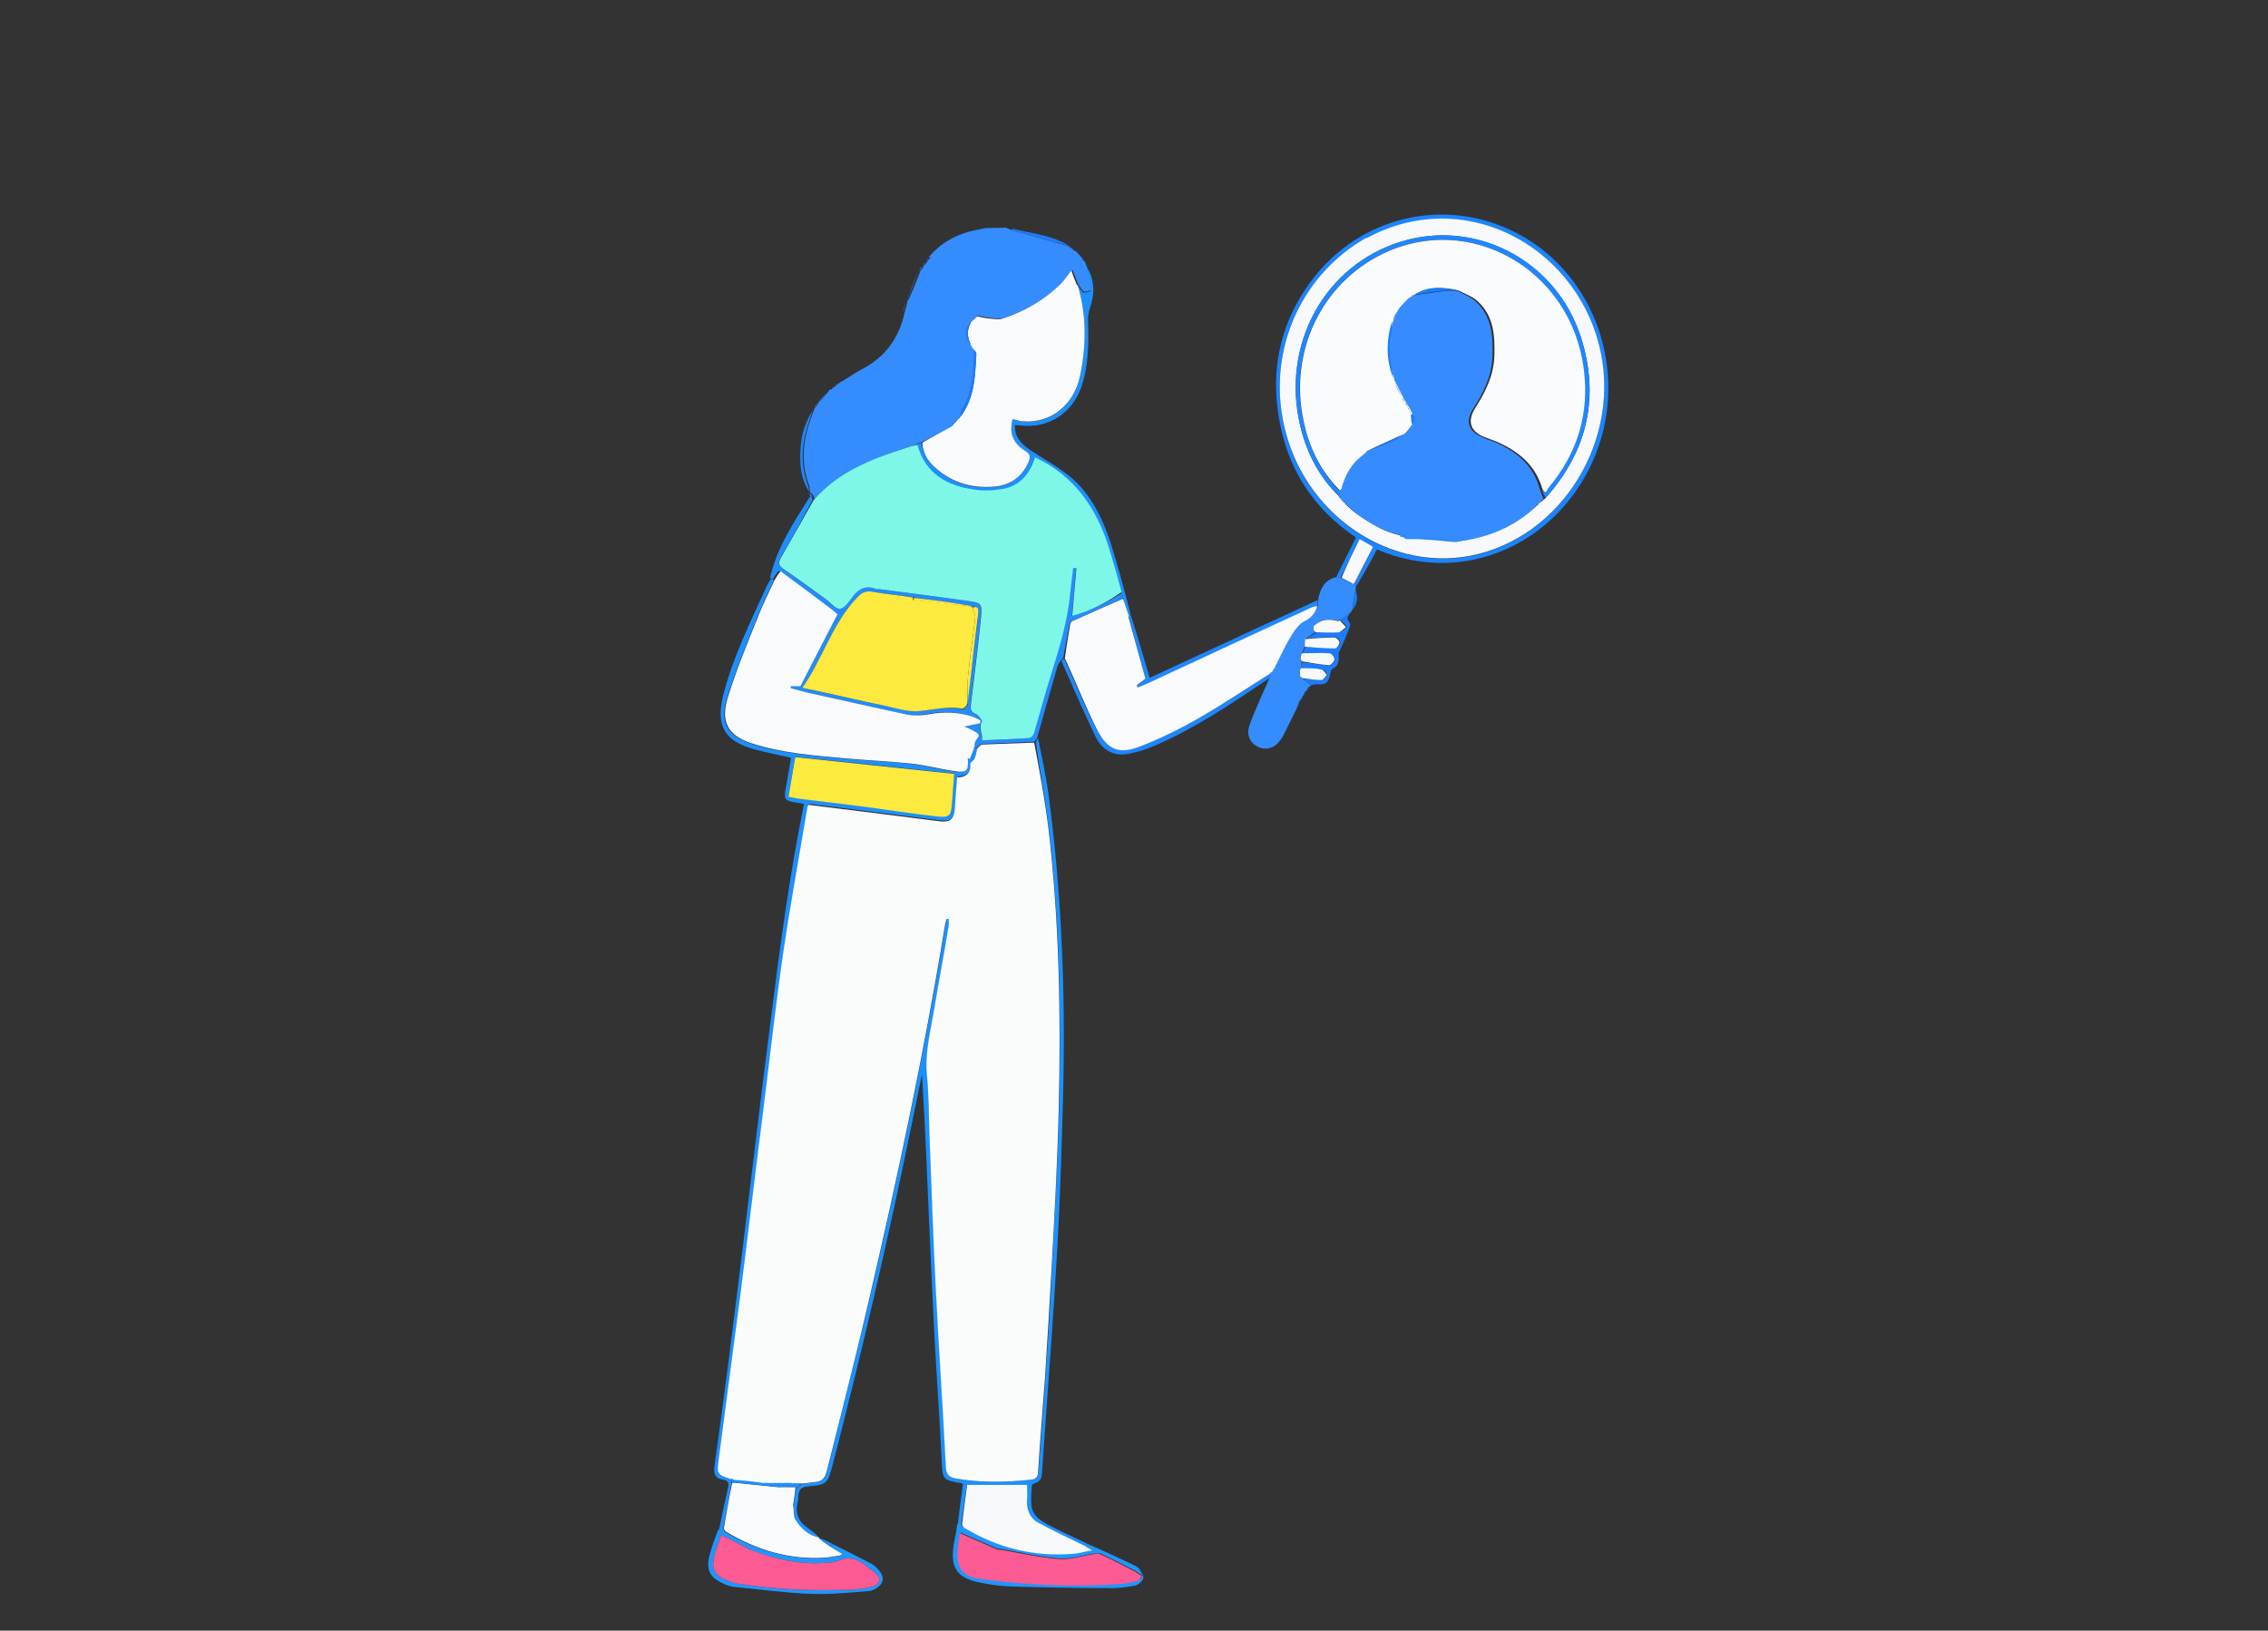 <?xml version="1.0" encoding="UTF-8"?>
<svg id="Layer_1" data-name="Layer 1" xmlns="http://www.w3.org/2000/svg" viewBox="0 0 703.3 505.7">
  <rect x="0" y="0" width="703.3" height="505.7" fill="#333333" stroke="none"/>
  <defs>
    <style>
      .cls-1 {
        fill: #f7f9fc;
      }

      .cls-1, .cls-2, .cls-3, .cls-4, .cls-5, .cls-6, .cls-7, .cls-8, .cls-9, .cls-10, .cls-11, .cls-12, .cls-13, .cls-14, .cls-15, .cls-16, .cls-17, .cls-18, .cls-19 {
        stroke-width: 0px;
      }

      .cls-2 {
        fill: #368cff;
      }

      .cls-3 {
        fill: #1d8ffd;
      }

      .cls-4 {
        fill: #1e87fe;
      }

      .cls-5 {
        fill: #358cff;
      }

      .cls-6 {
        fill: #348cff;
      }

      .cls-7 {
        fill: #fee93e;
      }

      .cls-8 {
        fill: #1b85fe;
      }

      .cls-9 {
        fill: #1b7dfd;
      }

      .cls-10 {
        fill: #fafbfb;
      }

      .cls-11 {
        fill: #228cfb;
      }

      .cls-12 {
        fill: #fafbfc;
      }

      .cls-13 {
        fill: #7ef6e8;
      }

      .cls-14 {
        fill: #fcea3f;
      }

      .cls-15 {
        fill: #f9fafb;
      }

      .cls-16 {
        fill: #2096fd;
      }

      .cls-17 {
        fill: #f7f9fb;
      }

      .cls-18 {
        fill: #fb5a93;
      }

      .cls-19 {
        fill: #1b91fe;
      }
    </style>
  </defs>
  <path class="cls-5" d="M287.8,80c3.9-4.8,9-7.5,15-8.7,1.2,0,2-.3,2.9-.6.2,0,.4,0,.9,0,1.9,0,3.6,0,5.2-.1.4.1.8.2,1.4.6,1.7.6,3.2.9,4.6,1.3,4.6,1.3,9.3,2.7,13.9,4,0,0,0,0,0,.2.4.3.7.5,1.1.7,0,0,0,0,0,.2.3.2.6.3.9.4.6.6,1.1,1.1,1.8,2,.4.7.7,1.1,1.1,1.4,0,0,0,0,0,.2.6,1.9,1.2,3.7,1.7,5.5.7,2.7.4,3.1-2.2,3.4-.6-.7-1.1-1.4-1.7-2.2-.7-1.7-1.3-3.2-1.8-4.6-1.2,1.6-2.1,3.1-3.4,4.3-5.2,5-11.3,8.4-17.9,10.6-1.2.4-2.6.1-3.9,0-1.4-.1-2.7-.5-4.2-.7-.3.2-.4.3-.6.6-.2.2-.3.3-.6.4-.4.4-.6.7-.8,1,0,0,0,0-.2,0-2,2.2-1.8,5.5.2,6.9,0,0,0,0,0,.1.2.4.4.6.5.9,0,0,0,0,0,0,.2.2.3.3.4.4,0,0,0,0,0,.2,0,.7,0,1.2,0,1.7,0,6-.5,11.9-3.8,17.1-.3.5-.3,1.2-.4,2,0,.3-.2.3-.5.3-.5.5-.9,1.1-1.3,1.6,0,0,0,0-.1,0-.4.3-.6.7-.9,1.2-3,1.7-5.9,3.2-9,4.7-1.2.4-2.2.8-3.3,1.3-3.5,1.2-6.9,2.2-10.2,3.5-7.4,2.9-14.4,6.7-20,12.9-.2-.4-.3-.6-.4-1.1-.4-.5-.8-.8-1.1-1.1,0,0,0,0,0-.3,0-.6,0-1-.1-1.4-2.5-6.4-2.2-12.9-.1-19.4.5-1.7,1.2-3.3,1.8-5,0,0,0,0,.2,0,.5-.7.9-1.4,1.2-2,0,0,0,0,.2,0,1-1,1.8-2.1,2.7-3.1,0-.2,0-.3.5-.4.5-.2.7-.4.9-.6,0,0,0,0,.1,0,.4-.3.6-.6.9-1,0,0,0,0,.2,0,.5-.3.9-.7,1.3-1,0,0,0,0,.2,0,.4-.2.7-.4.9-.6,1.7-1,3.3-2.2,5.1-3.1,7.2-3.7,11.7-9.5,13.5-18,.4-1.2.6-2.1.8-3.1,0-.1,0-.3.3-.5,1.5-3.2,2.7-6.3,3.9-9.4,0,0,0,0,.2,0,.4-.5.6-1,.8-1.5,0,0,0,0,.2,0,.5-.5.8-1.1,1.1-1.6,0,0,0,0,.2,0,.2-.3.3-.6.5-.9Z"/>
  <path class="cls-19" d="M297,472.8c.5-4.2,1-8.3,1.6-12.5-.1-.1-.2-.3-.4-.3-6.1-1.1-5.9-1.1-6.2-7.4-.6-12.5-1.5-25-2.2-37.6-.6-11.4-1.1-22.8-1.6-34.1-.7-15.9-1.3-31.8-2.3-47.7-1.1,5.4-2.2,10.7-3.3,16.1-7.2,35.1-15.3,69.9-24.3,104.6-1.7,6.4-1.7,6.5-8.1,7.1-1.8.2-2.4,1-2.6,2.7,0,.7,0,1.3-.2,2-.9,3.5.1,6.1,3,8.1,1.2.9,2.5,1.8,3.7,3.1-3.3-.4-5.7-2.5-7.4-5.4-.7-1.1-.4-2.8-.6-4.2,0-.2,0-.3,0-.6.2-1.9.4-3.5.8-5.2.6-.5,1.1-.9,1.8-1.3,1.6-.2,3-.4,4.4-.6,2-.2,2.9-1.3,3.4-3.4,4.2-17.3,8.7-34.5,12.8-51.9,9-38.6,17.3-77.4,23.7-116.6.1-.9.4-1.8.6-2.7.2,0,.5,0,.7,0,0,.7,0,1.4,0,2-1.5,8.4-3,16.8-4.4,25.3-1.1,6.9-3.1,13.6-2.4,20.8.5,6,.5,12,.8,18.1.7,16.3,1.2,32.7,2,49,.9,18.2,2.2,36.4,3.1,54.6.1,2.4.9,3.3,3,3.7,7.7,1.5,15.5,1.2,23.3.4,1.2-.1,2.1-.5,2.3-2.2.7-10,1.6-20.1,2.2-30.1.8-11.1,1.5-22.2,2-33.4.8-16.3,1.8-32.6,2.2-49,.7-29.5.2-59-3.3-88.3-1-8.6-2.7-17-3.9-25.7.3-.5.5-.9.7-1.3,1.1,5.7,2.4,11.4,3.2,17.2,4.1,30.5,5.3,61.2,4.6,91.9-.4,16.2-.9,32.4-1.8,48.5-1,17.8-2.3,35.6-3.6,53.4-.4,5.2-.7,10.4-1.1,15.6-.2,3.6-.3,3.7-3.2,4.9,0,0,0,.1,0,.2-.7,8.6-.3,9.6,7.2,13.4,3.6,1.8,7.3,3.4,10.9,5.2-.4.3-.8.5-1.4.6-5-2.4-10-4.7-14.7-7.3-2.7-1.5-3.9-4.1-3.6-7.4.1-1.4,0-2.9,0-4.4h-18.6c-.6,4.2-1.1,8.2-1.8,12.3-.4,0-.7,0-1,0Z"/>
  <path class="cls-3" d="M223,474.2c.9-4.3,1.8-8.7,2.8-13,.4-1.5-.4-2.2-1.6-2.3-2.6-.4-3-2.1-2.6-4.5,1.5-10.9,3-21.9,4.4-32.8,1.4-10.9,2.7-21.9,4.1-32.9,1.5-12.3,3-24.7,4.5-37,1.4-11.8,2.9-23.5,4.4-35.3,2.8-22.5,5.8-44.9,10.3-67-.2,0-.3-.2-.4-.2-6.6-.9-5.9-.9-4.8-7.2.4-2.3.8-4.7,1.2-7-3.9-.9-7.6-1.6-11.3-2.6-9.5-2.6-12.2-7.4-9.6-17.3,3-11.5,8.2-22,13.1-32.7.4-1,.9-1.9,1.6-2.9.5.1.7.2.9.5-1.8,3.9-3.7,7.6-5.2,11.5-3.3,8.4-6.8,16.7-9.4,25.2-2.3,7.4.3,11.6,7.4,13.9,9.5,3.1,19.4,3.8,29.3,4.7,6.7.6,13.5.8,20.2,1.6,4.6.5,9.2,1.8,13.9,2.4,3.6.4,4-.3,3.7-4.1.2,0,.4.2.6.3.5-1.2,1.1-2.4,1.7-3.6.4,0,.7,0,1,.2-.2,1.1-.4,2.1-.8,2.9-.3.6-1.3,1.1-1.3,1.5.1,3.1-1.5,4.2-4.1,4.3-.2,3.3-.4,6.4-.7,9.5-.3,3.4-1.4,4.5-4.7,4.1-5.5-.7-11.1-1.4-16.6-2.1-8-1-16.1-2-24.1-3-.2.5-.3.8-.4,1.1-2.5,15.1-5.3,30.1-7.5,45.3-2.4,16.5-4.3,33.2-6.3,49.8-2.3,18.8-4.6,37.6-7,56.4-2.1,16.8-4.3,33.5-6.6,50.2-.6,4.8-.7,4.8,3.6,6.5,0,.5,0,.9.1,1.6-.8,4.9-1.6,9.5-2.6,14.1-.5,0-.9,0-1.2,0M295.3,247.8c.2-2.4.3-4.9.6-7.9-16.6-1.8-32.9-3.5-49.3-5.2-.7,4.2-1.4,8.2-2.1,12.3,1.4.3,2.3.5,3.3.6,6.2.8,12.5,1.5,18.7,2.3,7.7,1,15.4,2.1,23.1,3.1,5,.6,5.2.4,5.7-5.2Z"/>
  <path class="cls-8" d="M414.2,179.2c2.1-4.1,4.2-8.3,6.3-12.5-13.2-8.9-21.4-21.3-24-37.6-2.3-14.1.3-27.3,8.1-39.1,15.2-23.4,45-30.3,68.6-16.1,23,13.9,32.1,44.2,20.5,69.6-11.3,24.8-39.3,38.5-66.7,26.9-2,3.8-4,7.5-6.4,11.3-.4-.2-.6-.4-.6-.8,2-3.8,3.9-7.5,5.8-11.2-1.4-.8-2.7-1.5-4.2-2.4-2,4.1-3.9,8.1-6,12-.6,0-1,0-1.4,0M423.5,74c-18.9,10.7-29.2,31.9-26.1,53.8,4.3,30.5,32.3,49.6,58.3,44.7,28.5-5.4,47.7-36.5,40.1-65.7-8.1-31-42.2-49.1-72.3-32.7Z"/>
  <path class="cls-6" d="M414,179.2c.6,0,1,0,1.7,0,1.2.5,2,.9,2.9,1.5.2.2.4.3.5.3,0,0,0,0,0,0,.1,0,.3,0,.5-.1,0,0,.2,0,.2,0,.1.2.3.4.6.7.1.3,0,.5,0,1.1-.5,2.4-.8,4.5-1.1,6.6,0,0,0,0-.2,0-.2.3-.3.6-.4.9,0,0,0,0-.2,0-1.1.8-2,1.5-3,2.2,0,0,0,0-.1-.1-.2,0-.4,0-.7.2-2.8-.9-5.2-.3-7.4,1.7,0,.5,0,.9,0,1.4,0,0,0,0,0,0,.2.2.3.3.5.4,0,0,0,0,0,.1-1,.7-1.9,1.3-3,2-.2.8-.2,1.6-.3,2.5-.3.8-.6,1.4-.8,2,0,0,0,0-.2,0-.2.6-.3,1.3-.2,2,.2.2.3.3.3.7,0,.7,0,1.3,0,1.9-.2.4-.3.6-.7.8,0,.5,0,1,.3,1.5.2.3.3.5.5.8.9.8,1.9,1.5,2.8,2.2,0,.2,0,.3-.5.4-.5.5-.7,1-1,1.5,0,0,0,0-.2,0-.4.5-.6,1-.8,1.5,0,0,0,0-.1,0-.2.4-.3.6-.4.9,0,0,0,0-.1,0-.2.2-.2.4-.3.5,0,0,0,0-.1,0-.4.8-.7,1.6-.9,2.4-1.4,2.8-2.7,5.6-4.1,8.3-.5,1-1.2,1.9-2,2.7-1.9,1.8-4.5,1.9-6.5.6-2-1.3-3-3.6-2.1-6.2,1.2-3.5,2.8-6.9,4.3-10.4.6-1.3,1.2-2.6,1.9-4.3,0-.8,0-1.2,0-1.6,0,0,0,0,.1,0,.4-.2.6-.4.8-.6,0,0,0,0,0,0,.2-.3.3-.5.4-.8.1-.3.2-.5.5-.7.2,0,.2,0,.3-.1,0-.1-.1-.2-.1-.5,1.7-3.3,3.2-6.6,5.1-9.6,1-1.6,2.3-3.3,3.9-4.1,2-1,3.2-2.5,4.1-4.5.1-.8.1-1.5.1-2.2.6-3.1,1.9-5.7,5.3-6.7Z"/>
  <path class="cls-15" d="M224.4,474.3c.8-4.6,1.6-9.3,2.6-14.2.1-.2.3-.3.5-.3,4.6.5,9.1.9,13.7,1.4.5,0,.9,0,1.4,0,.7,0,1.2,0,1.9,0,.1,0,.3,0,.5,0,.7,0,1.2,0,1.7,0,0,0,0,0,0,0-.2,1.7-.4,3.3-.7,5.2-.1.4-.1.5,0,.6.2,1.4,0,3.1.6,4.2,1.7,2.8,4.1,5,7.3,5.6,0-.2,0-.2-.1,0,.9.9,2,1.7,3.2,2.5,1.5.9,2.8,1.7,4.4,2.6-.5.2-.7.4-1,.5-1.6.3-3.3.6-4.9.7-10.9.6-20.9-2.4-30.4-8.1-.2-.2-.4-.4-.5-.6,0,0,0-.3,0-.3Z"/>
  <path class="cls-11" d="M303.1,231.8c-.3,0-.6,0-1.1-.2-.1-.7-.1-1.3,0-1.7.3-.7,1.3-1.6,1.1-2-.2-.7-1.2-1.1-1.9-1.5-.7-.4-1.4-.6-2.6-1.2,2.1-.4,3.5-.7,5-1,0-.3,0-.6,0-.9-.9-.5-1.8-1.1-2.8-1.3-4.3-1.3-8.6-1.4-13.1-.6-2.2.4-4.6.6-6.8.1-10.5-2.1-20.9-4.5-31.3-6.9-1.6-.4-3.2-.9-4.8-1.3,0-.2,0-.4,0-.6h3c3.8-7.3,7.6-14.8,11.5-22.3-.8-.7-1.5-1.3-2.3-1.9-5-3.7-10-7.4-15-11.2-.1-.1-.3-.1-.6-.2-.7.9-1.3,1.7-1.8,2.6-.3-.1-.5-.2-.8-.5,2.1-9.4,7.3-17.1,12.3-25.1.3-.2.4-.2.5-.2.1.3.2.6.4,1.1-3.3,6.2-6.6,12.2-10,18.1-.9,1.6-.5,2.4.9,3.4,4.3,3,8.6,6.1,12.9,9.2,1.5,1.1,3.2,3.3,4.6,3.1,1.5-.2,2.9-2.4,4.1-4,1.8-2.4,3.9-3.2,6.6-2.3.4.1.9.1,1.4.2,9.3,1.2,18.5,2.4,27.8,3.7,4,.6,4.2.8,3.8,5.1-.9,8.9-2,17.8-3.1,26.7-.2,1.6-.2,2.6,1.5,3.2.8.3,2.1,2,1.9,2.3-1.3,2,.3,3.8,0,5.9,5.1-.2,9.8-.4,14.6-.7.6,0,1.4-1,1.6-1.6,1.7-5.7,3.2-11.6,5-17.3,2.7-8.6,5.4-17.2,6.2-26.3.2-2.5.6-5,.9-7.6.3,0,.7,0,1,.1-.4,4.8-.8,9.6-1.3,14.8,5.8-1.5,10.7-4.1,15.4-7,.1.7.3,1.2.2,1.7-5.3,2.3-10.4,4.6-15.6,6.9-.3.1-.7.5-.7.8-.7,3.5-1.3,7-2,10.6-.3.3-.5.6-.7.8-.4.6-.9,1.2-1.1,1.9-2.1,7.2-4.1,14.4-6.2,21.8-.2.6-.4,1-.9,1.5-5.6.3-10.8.5-16.1.7-.6,0-1.1.6-1.7.9M298.9,220.1c.4-.4.7-.8,1.2-1.5,0-.2,0-.4,0-1.1.6-5.5,1.2-11,1.9-16.4.4-3.5,1-7,1.3-10.5.1-1.2.3-2.9-2-2.4,0,0-.2,0-.4-.4-5.8-.8-11.6-1.6-17.8-2.6-4.2-.5-8.5-.9-12.6-1.7-2.2-.4-3.4.5-4.9,2-7.5,7.9-10.5,18.8-16.8,27.8,8.9,2,17.5,3.9,26.1,5.7,3.5.7,7.2,1.8,10.6,1.5,4.4-.5,8.7-1.4,13.3-.5Z"/>
  <path class="cls-3" d="M348.2,185.7c-.1-.5-.3-1.1-.5-1.9-1.3-4.6-2.5-8.9-3.7-13.1-3.9-12.9-10.9-23.1-23.2-28.8-1.4,5.2-4.6,8.8-9.8,9.8-3,.6-6.1.7-9.1.2-8.1-1.3-14.9-4.6-17.5-13.8-.6.1-1.2.2-1.8.3,1-.4,2-.8,3.2-1,.4,3.5,2.2,5.9,4.4,7.9,5.3,4.7,11.5,6.3,18.3,5.7,4.7-.5,8.4-2.9,10.5-7.7.7-1.6.5-2.4-1-3.3-4-2.6-5.1-5.7-4-9.9,1.2.2,2.4.6,3.6.7,8.3.5,15.4-5.1,17.3-14,2-9.4,2.1-18.8-.6-28.1.5.7,1,1.3,1.6,2.1,2.6-.3,2.9-.7,2.2-3.4-.4-1.8-1.1-3.5-1.7-5.5,3,4.1,3.3,8.7,1.6,13.6-.4,1.3-.7,2.7-.6,4,.2,6.9.2,13.7-2,20.3-2.9,8.6-10.7,13.3-19.4,12.1-.4,0-.8,0-1.3-.1-.1,4.1,2.3,6.1,5.1,8,3.5,2.3,7.2,4.4,10.6,6.9,7.3,5.4,11.3,13.3,14.1,22,2.2,7,4.1,14.1,6,21.5-.2.6-.4,1-.6,1.2-.6-1.9-1.2-3.7-1.7-5.5Z"/>
  <path class="cls-16" d="M336.9,479.7c.4-.1.8-.3,1.3-.5,4.7,2.1,9.3,4.2,13.8,6.4.5.2,1,.6,1.3,1,.5.9,1.5,2.1,1.2,2.9-.3.9-1.5,2-2.4,2.2-2.7.5-5.5.9-8.2.8-10.1,0-20.3-.2-30.4-.5-3.4-.1-6.7-.6-10-1.3-6.9-1.4-8.9-4.7-7.7-12,.2-.9.3-1.8.6-3,.2-.9.2-1.4.3-2,0-.2,0-.5.1-.9.4-.1.7-.1,1.1,0,.4.4.6.7.9.8,10.4,6.3,21.6,9.1,33.5,8.1,1.9-.1,3.8-.7,6.2-1.1-1-.6-1.4-.8-1.7-1.1M309.6,480.4c-3.9-1.7-7.9-3.4-11.7-5.1-.1.8-.3,1.8-.5,2.7-1.2,7.4.7,10.7,6.9,11.5,14.5,1.8,28.9,2.6,43.5,1.5,1.9-.1,3.8-.7,5.8-1.1.2-.5.4-.9.6-1.4-.8-.5-1.6-1-2.4-1.5-3.5-1.8-6.9-3.5-10.4-5.2-.6-.3-1.5,0-2.2,0-3.6.5-7.2,1.8-10.6,1.5-6.2-.5-12.4-1.9-18.9-3.1Z"/>
  <path class="cls-16" d="M224.2,474.3c.2,0,.3.2.3.4.2.3.4.4.5.5,9.4,5.5,19.5,8.6,30.4,8,1.6,0,3.3-.4,4.9-.7.3,0,.5-.3,1-.5-1.5-.9-2.9-1.7-4.1-2.6.6-.2,1-.2,1.5-.3,3.8,1.9,7.6,3.8,11.4,5.8.6.3,1.1.7,1.5,1.1,1.4,1.3,2.8,3.1,1.8,4.9-.6,1.2-2.5,2.4-3.9,2.5-5.9.5-11.9,1.1-17.9.9-8.1-.3-16.1-1.4-24.2-2.2-1.1-.1-2.3-.6-3.3-1.1-4-1.8-5.2-4.2-4.1-8.6.7-2.7,1.7-5.3,2.7-8,.5-.1.8-.1,1.3-.1M232.5,480.5c-2.9-1.5-5.9-3-8.9-4.5-.5,1.5-1.1,3.1-1.6,4.8-1.9,5.8-.7,8.1,4.9,9.8.6.2,1.2.4,1.8.5,11.5,1.9,23.1,2.3,34.8,1.9,2.3,0,4.5-.4,6.8-.9,2.5-.6,3.2-2.6,1.2-4.2-3.3-2.6-6.5-6.1-11.5-3.9-1.4.6-3.1.6-4.6.7-7.8.5-15.3-1.2-22.9-4.1Z"/>
  <path class="cls-4" d="M329.2,205.1c.1-.4.3-.7.8-.9,3.4,7.3,6.3,14.7,9.9,21.7,3.4,6.7,7.1,8.2,13.8,5.5,6.3-2.6,12.4-5.6,18.3-8.9,7.4-4.2,14.4-9,21.6-13.5,0,.4,0,.8-.1,1.4-11.4,7.7-22.8,15.4-35.3,20.8-2.7,1.2-5.6,2.1-8.5,2.6-4.3.8-7.9-1.2-9.9-5.2-3.7-7.7-7.1-15.5-10.6-23.5Z"/>
  <path class="cls-4" d="M350,191.4c.1-.3.2-.7.5-1.1,2.1,6.5,4,13,6,19.9,17.3-8,34.6-16,52.1-24.1.1.6.1,1.4,0,2-.7,0-1.2,0-1.7.3-16.8,7.8-33.5,15.5-50.3,23.3-1.2.6-2.5,1.1-3.8,1.6-.1-.2-.2-.5-.3-.7.9-.7,1.8-1.3,2.7-2-1.7-6.4-3.4-12.7-5.1-19.1Z"/>
  <path class="cls-9" d="M415.5,192.4c.9-.7,1.9-1.5,3-2.2-.3.8-1.2,1.6-.1,2.7.2.3.4.8.3,1.1-1.1,2.9-2.2,5.7-3.6,8.5,0,1.9.4,3.8-1.9,4.9-.3.1-.5.7-.6,1.2-.6,3.2-1.4,3.9-4.5,3.6-.4,0-.9.1-1.4.3-1.1-.6-2-1.2-2.7-2,2.1,0,4,.4,6,.4.6,0,1.1-1.1,1.7-1.6-.5-.6-1-1.6-1.7-1.7-2.1-.3-4.2-.4-6.3-.5,0-.5,0-1.1.1-1.7,2.9.3,5.6.8,8.4,1,.6,0,1.7-1.1,1.7-1.8,0-.6-.9-1.9-1.5-1.9-2.9-.2-5.7,0-8.6,0,.3-.6.5-1.2,1-2,3.3,0,6.3.3,9.4.3.5,0,1.5-1.2,1.4-1.8,0-.6-1-1.6-1.6-1.6-3,0-5.9.2-8.9.4.9-.5,1.9-1.1,3.1-1.8,2.5-.1,4.9,0,7.2-.2.8,0,1.5-1,2.3-1.6-.6-.7-1.3-1.4-1.9-2.1Z"/>
  <path class="cls-4" d="M252.2,126.7c-.5,1.6-1.1,3.2-1.6,4.9-2.1,6.5-2.4,12.9.1,19.4.1.4.1.8.2,1.4-2.8-4.2-3-9.1-2.6-14,.3-4.2,1.7-8,4-11.6Z"/>
  <path class="cls-9" d="M331.7,76.4c-4.5-1.2-9.2-2.6-13.8-3.9-1.4-.4-2.9-.7-4.4-1.2.2-.2.5-.4.8-.3,5.9,1.5,12,1.9,17.5,5.4Z"/>
  <path class="cls-9" d="M284.8,84.1c-1.1,3-2.3,6.1-3.7,9.3,1.1-3,2.3-6.1,3.7-9.3Z"/>
  <path class="cls-9" d="M419.4,189.2c.2-2,.5-4.1.9-6.3.9,2.2.6,4.3-.9,6.3Z"/>
  <path class="cls-19" d="M258.6,479c-.3.2-.8.2-1.5.3-1.3-.7-2.4-1.5-3.3-2.4,1.6.5,3.2,1.3,4.8,2.1Z"/>
  <path class="cls-4" d="M256.4,121.7c-.7.9-1.5,2-2.6,3,.7-1,1.6-1.9,2.6-3Z"/>
  <path class="cls-9" d="M305.5,70.7c-.7.3-1.5.5-2.5.6.7-.3,1.5-.5,2.5-.6Z"/>
  <path class="cls-9" d="M311.6,70.7c-1.4.1-3.1.2-4.8.2,1.4-.2,3-.2,4.8-.2Z"/>
  <path class="cls-9" d="M280.7,94.1c-.1.8-.3,1.7-.6,2.7,0-.8.3-1.7.6-2.7Z"/>
  <path class="cls-9" d="M402.2,219.7c.2-.6.4-1.4.9-2.2-.2.7-.5,1.4-.9,2.2Z"/>
  <path class="cls-9" d="M287,81c-.2.5-.5,1-1,1.6.2-.5.5-1,1-1.6Z"/>
  <path class="cls-4" d="M253.6,124.7c-.2.6-.6,1.3-1.1,1.9.2-.6.6-1.2,1.1-1.9Z"/>
  <path class="cls-19" d="M296.8,473.9c0,.4,0,1-.2,1.7,0-.4,0-1,.2-1.7Z"/>
  <path class="cls-4" d="M251.9,153.8c0,.2-.2.2-.4.2-.3-.3-.5-.7-.7-1.2.3.2.7.5,1.1,1Z"/>
  <path class="cls-9" d="M285.8,82.6c0,.4-.3.9-.7,1.4,0-.4.3-.9.7-1.4Z"/>
  <path class="cls-3" d="M336.5,81.4c-.3-.2-.6-.6-1-1.1.3.2.6.6,1,1.1Z"/>
  <path class="cls-4" d="M260.2,118.7c-.2.3-.6.6-1.1,1,.2-.3.6-.6,1.1-1Z"/>
  <path class="cls-9" d="M404.2,215.9c0-.4.3-.9.6-1.4,0,.4-.3.9-.6,1.4Z"/>
  <path class="cls-9" d="M405.1,214.4c.1-.4.3-.9.7-1.4,0,.4-.4.9-.7,1.4Z"/>
  <path class="cls-9" d="M332.8,77.3c-.3,0-.6-.2-1-.6.3,0,.6.2,1,.6Z"/>
  <path class="cls-4" d="M258.8,119.7c-.1.3-.3.6-.8.9,0-.3.4-.6.8-.9Z"/>
  <path class="cls-4" d="M261.3,118.1c0,.2-.4.4-.8.6,0-.2.4-.4.8-.6Z"/>
  <path class="cls-9" d="M333.6,77.9c-.2,0-.5,0-.8-.3.2,0,.5,0,.8.3Z"/>
  <path class="cls-9" d="M287.7,80.1c0,.2,0,.5-.3.8,0-.2,0-.5.3-.8Z"/>
  <path class="cls-9" d="M403.7,216.9c0-.2,0-.5.3-.8,0,.2,0,.5-.3.8Z"/>
  <path class="cls-9" d="M418.8,190.1c0-.2,0-.5.3-.9,0,.2,0,.5-.3.9Z"/>
  <path class="cls-4" d="M257.8,120.6c0,.2-.3.4-.6.6,0-.2.3-.4.6-.6Z"/>
  <path class="cls-9" d="M403.2,217.5c0-.1,0-.3.2-.5,0,.1,0,.3-.2.5Z"/>
  <path class="cls-13" d="M282.5,138.4c.8-.2,1.4-.3,2-.4,2.6,9.2,9.4,12.6,17.5,13.8,3,.5,6.1.3,9.1-.2,5.1-1,8.3-4.6,9.8-9.8,12.3,5.7,19.3,15.9,23.2,28.8,1.3,4.2,2.5,8.5,3.7,13-4.6,3.2-9.5,5.9-15.3,7.4.4-5.2.9-10,1.3-14.8-.3,0-.7,0-1-.1-.3,2.5-.6,5-.9,7.6-.8,9.1-3.5,17.7-6.2,26.3-1.8,5.7-3.3,11.5-5,17.3-.2.7-1,1.6-1.6,1.6-4.8.3-9.6.5-14.6.7.3-2.1-1.2-3.9,0-5.9.1-.2-1.1-2-1.9-2.3-1.7-.6-1.7-1.6-1.5-3.2,1.1-8.9,2.2-17.8,3.1-26.7.4-4.3.1-4.5-3.8-5.1-9.3-1.3-18.5-2.5-27.8-3.7-.5,0-1,0-1.4-.2-2.7-.9-4.8,0-6.6,2.3-1.2,1.6-2.6,3.8-4.1,4-1.4.2-3-2-4.6-3.1-4.3-3.1-8.5-6.2-12.9-9.2-1.4-1-1.8-1.8-.9-3.4,3.4-5.9,6.7-11.9,10.2-18,5.5-6.4,12.5-10.2,20-13.2,3.3-1.3,6.7-2.3,10.2-3.5Z"/>
  <path class="cls-15" d="M334.2,88.4c2.8,9.4,2.7,18.9.7,28.3-1.9,8.9-9,14.5-17.3,14-1.2,0-2.4-.5-3.6-.7-1.1,4.2,0,7.4,4,9.9,1.5,1,1.6,1.8,1,3.3-2.1,4.8-5.7,7.2-10.5,7.7-6.7.6-13-1-18.3-5.7-2.3-2-4-4.4-4.2-7.9,2.9-1.7,5.8-3.2,9-5,.5-.5.7-.8,1-1.1,0,0,0,0,0,0,.6-.5.9-1,1.3-1.5.2,0,.3,0,.5-.4,4.4-5.9,4.6-12.8,4.9-19.6,0-.4-.5-.9-.8-1.4,0,0,0,0,0,0-.2-.2-.3-.3-.4-.4,0,0,0,0,0,0-.2-.4-.3-.6-.5-.9,0,0,0,0,0-.2-1.2-2.4-1.1-4.6,0-6.7,0,0,0,0,0,0,.3-.4.6-.7.8-1,.2,0,.3,0,.6-.4.3-.3.5-.4.6-.6,1.3.3,2.7.6,4,.7,1.3.1,2.7.4,3.9,0,6.7-2.2,12.7-5.6,17.9-10.6,1.2-1.2,2.2-2.7,3.4-4.3.5,1.4,1.1,3,1.8,4.6Z"/>
  <path class="cls-9" d="M302,108.5c.3.2.8.7.8,1.2-.4,6.8-.5,13.6-4.9,19.5,0-.5,0-1.3.3-1.8,3.3-5.2,3.8-11.1,3.8-17.1,0-.5,0-1,0-1.7Z"/>
  <path class="cls-9" d="M300.9,100c-1,2.1-1.1,4.3.1,6.7-1.9-1.2-2.1-4.5-.1-6.7Z"/>
  <path class="cls-9" d="M297.2,129.7c-.2.5-.6,1-1.1,1.5.2-.5.6-1,1.1-1.5Z"/>
  <path class="cls-9" d="M295.8,131.2c0,.3-.3.6-.7,1,0-.3.3-.7.7-1Z"/>
  <path class="cls-9" d="M301.8,98.9c0,.3-.3.6-.6.9,0-.3.3-.6.6-.9Z"/>
  <path class="cls-9" d="M301,107c.1,0,.3.3.5.7-.1,0-.3-.3-.5-.7Z"/>
  <path class="cls-9" d="M303,98c0,.1-.1.3-.4.4,0-.1.1-.3.4-.4Z"/>
  <path class="cls-9" d="M301.6,107.9c0,0,.2,0,.4.3,0,0-.2,0-.4-.3Z"/>
  <path class="cls-10" d="M303.1,232c.5-.5,1.1-1.1,1.6-1.1,5.2-.2,10.5-.4,16-.6,1.6,8.5,3.2,17,4.3,25.6,3.5,29.3,4,58.8,3.3,88.3-.4,16.3-1.3,32.7-2.2,49-.6,11.1-1.3,22.2-2,33.4-.7,10-1.6,20.1-2.2,30.1-.1,1.7-1.1,2.1-2.3,2.2-7.8.8-15.5,1-23.3-.4-2.1-.4-2.9-1.3-3-3.7-.9-18.2-2.2-36.4-3.1-54.6-.8-16.3-1.4-32.7-2-49-.2-6-.2-12.1-.8-18.1-.6-7.2,1.3-13.9,2.4-20.8,1.4-8.4,3-16.8,4.4-25.3.1-.6,0-1.3,0-2-.2,0-.5,0-.7,0-.2.9-.5,1.8-.6,2.7-6.4,39.2-14.7,78-23.7,116.6-4,17.3-8.5,34.6-12.8,51.9-.5,2-1.4,3.2-3.4,3.4-1.4.1-2.8.4-4.6.5-1.2,0-2,0-3,.1-2.6,0-5,0-7.6,0-.5,0-.9,0-1.4,0-3.2-.4-6.2-.7-9.3-1.2-.2-.3-.3-.3-.5-.3-4.4-1.5-4.3-1.5-3.7-6.3,2.2-16.7,4.4-33.5,6.6-50.2,2.4-18.8,4.6-37.6,7-56.4,2.1-16.6,3.9-33.2,6.3-49.8,2.2-15.1,5-30.2,7.5-45.3,0-.3.2-.6.4-1.1,8.1,1,16.1,2,24.1,3,5.5.7,11.1,1.4,16.6,2.1,3.3.4,4.5-.7,4.7-4.1.2-3.1.4-6.2.7-9.5,2.6,0,4.3-1.2,4.1-4.3,0-.5,1-.9,1.3-1.5.4-.8.5-1.8.8-2.9Z"/>
  <path class="cls-17" d="M336.8,479.7c.6.3,1,.5,1.9,1.1-2.4.4-4.3,1-6.2,1.1-12,.9-23.1-1.8-33.5-8.1-.3-.2-.4-.5-.7-.9.5-4.2,1.1-8.3,1.6-12.4h18.6c0,1.5.1,3,0,4.4-.3,3.3.9,6,3.6,7.4,4.8,2.6,9.7,4.9,14.7,7.3Z"/>
  <path class="cls-16" d="M245.8,460c.8,0,1.6,0,2.6,0-.3.4-.8.9-1.4,1.3-.1,0-.2,0-.3-.1-.3-.5-.6-.8-.9-1.1Z"/>
  <path class="cls-16" d="M246.1,467.1c-.1,0-.1-.2,0-.3,0,0,0,.2,0,.3Z"/>
  <path class="cls-15" d="M242.4,177.4c5,3.7,10,7.4,15,11.2.8.6,1.5,1.2,2.3,1.9-3.9,7.5-7.7,14.9-11.5,22.3h-3c0,.2,0,.4,0,.6,1.6.4,3.2.9,4.8,1.3,10.4,2.3,20.9,4.7,31.3,6.9,2.2.4,4.6.3,6.8-.1,4.4-.8,8.8-.7,13.1.6,1,.3,1.9.9,2.8,1.3,0,.3,0,.6,0,.9-1.4.3-2.9.6-5,1,1.2.5,1.9.8,2.6,1.2.7.4,1.7.8,1.9,1.5.2.4-.8,1.3-1.1,2-.2.5-.2,1.1-.2,1.7-.5,1.4-1,2.5-1.5,3.7-.2,0-.4-.2-.6-.3.3,3.8-.2,4.6-3.7,4.1-4.6-.6-9.2-1.9-13.9-2.4-6.7-.7-13.5-1-20.2-1.6-9.9-.9-19.7-1.6-29.3-4.7-7.1-2.3-9.6-6.5-7.4-13.9,2.6-8.6,6.1-16.9,9.4-25.2,1.5-3.9,3.4-7.6,5.2-11.5.6-1,1.1-1.9,1.9-2.7.3.1.4.2.5.2Z"/>
  <path class="cls-14" d="M295.3,248.1c-.4,5.3-.6,5.6-5.7,5-7.7-.9-15.4-2.1-23.1-3.1-6.2-.8-12.5-1.5-18.7-2.3-1-.1-2-.4-3.3-.6.7-4.1,1.4-8.1,2.1-12.3,16.5,1.7,32.8,3.5,49.3,5.2-.2,3-.4,5.4-.6,8.1Z"/>
  <path class="cls-16" d="M226.8,458.6c.2-.2.4-.2.5.3,0,.5,0,.7,0,1,0,0-.2,0-.3,0-.2-.4-.2-.8-.2-1.3Z"/>
  <path class="cls-1" d="M423.7,73.9c29.9-16.3,64,1.8,72.1,32.8,7.6,29.3-11.5,60.3-40.1,65.7-26,4.9-53.9-14.2-58.3-44.7-3.1-21.8,7.2-43.1,26.2-53.9M477.6,156c0-.2.2-.3.2-.5,0,0,0,0,.3,0,.2-.2.4-.4.8-.7.1,0,.2-.2.5-.5,12.8-14.4,16.8-31.2,10.8-49.8-7.4-23-31.2-36-53.8-30.1-23.9,6.2-38.5,30.1-33.7,55.3,1.8,9.4,5.8,17.7,12.6,24.3,0,0,0,0,0,.3.2,0,.3.2.5.2,0,0,0,0,0,.3.2,0,.3.2.4.2,0,0,0,0,0,.3.3.2.6.5.9.7,0,0,0,0,0,.2.1.1.3.2.6.6,1,.9,2,1.9,3.1,2.6,4.2,2.9,8.4,5.6,13.7,6.7.5.1,1,.2,1.6.5h.2c0,0,.2,0,.6.1,4.7.3,9.5.6,14.6,1,.2,0,.4,0,1,0,1-.2,1.9-.3,3.3-.5,7.8-1.7,15-4.9,21.2-10.8,0-.2.2-.3.2-.5,0,0,0,0,.3,0Z"/>
  <path class="cls-1" d="M418.7,180.6c-.8-.5-1.7-.9-2.7-1.4,1.7-4,3.6-7.9,5.6-12,1.5.8,2.8,1.6,4.2,2.4-1.9,3.7-3.9,7.4-5.8,11.2,0,.2-.2.2-.3.2-.1,0-.4,0-.4,0,0,0,0,0,0,0-.2-.2-.3-.3-.5-.3Z"/>
  <path class="cls-15" d="M349.9,191.2c1.8,6.5,3.5,12.9,5.3,19.3-.9.7-1.8,1.3-2.7,2,.1.2.2.5.3.7,1.3-.5,2.5-1,3.8-1.6,16.8-7.8,33.5-15.6,50.3-23.3.5-.2,1-.3,1.6-.3-.7,2.2-1.9,3.6-3.9,4.6-1.6.8-2.9,2.5-3.9,4.1-1.9,3-3.4,6.3-5.1,9.7,0,.3-.2.5-.2.5-.1.2-.3.4-.5.7-.2.4-.3.6-.4.8,0,0,0,0,0,0-.4.2-.6.4-.8.6,0,0,0,0,0,0-7.2,4.5-14.3,9.3-21.6,13.5-5.9,3.4-12,6.4-18.3,8.9-6.7,2.7-10.5,1.3-13.8-5.5-3.5-7-6.4-14.4-9.8-21.8.5-3.6,1.1-7.1,1.7-10.7,0-.3.4-.7.7-.8,5.1-2.3,10.3-4.6,15.6-6.9.7,1.8,1.2,3.6,1.9,5.5Z"/>
  <path class="cls-17" d="M404.8,198.2c3.1-.3,6.1-.5,9-.5.6,0,1.6,1,1.6,1.6,0,.6-.9,1.8-1.4,1.8-3.1,0-6.1-.3-9.4-.5,0-.8,0-1.5.1-2.4Z"/>
  <path class="cls-17" d="M403.7,202.6c2.9,0,5.8-.2,8.6,0,.6,0,1.6,1.3,1.5,1.9,0,.7-1.1,1.8-1.7,1.8-2.8-.2-5.5-.7-8.4-1.2-.2-.3-.2-.4-.4-.8,0-.8.2-1.3.4-1.8,0,0,0,0,0,0Z"/>
  <path class="cls-17" d="M415.5,192.4c.6.7,1.3,1.4,1.9,2.1-.8.5-1.5,1.5-2.3,1.6-2.3.2-4.6,0-7.1,0-.2,0-.2,0-.2-.2-.2-.2-.3-.3-.5-.4,0,0,0,0,0-.1,0-.5,0-.9,0-1.2,2.1-1.9,4.4-2.5,7.4-1.6.4,0,.5-.1.6-.1,0,0,0,0,0,0Z"/>
  <path class="cls-17" d="M403.5,207.2c2.1,0,4.3,0,6.3.4.6.1,1.1,1.1,1.7,1.7-.6.6-1.1,1.6-1.7,1.6-1.9,0-3.9-.3-6-.6-.3-.3-.5-.4-.7-.9,0-.6,0-1-.1-1.4.2-.2.3-.4.5-.8Z"/>
  <path class="cls-9" d="M403.5,202.6c0,.5-.2,1-.3,1.7,0-.5.1-1.1.3-1.7Z"/>
  <path class="cls-9" d="M402.8,208c.2.3.2.7.2,1.3-.1-.3-.2-.8-.2-1.3Z"/>
  <path class="cls-9" d="M407.3,194.2c.1.3.1.6.1,1.2,0-.3-.2-.7-.1-1.2Z"/>
  <path class="cls-4" d="M393.7,208.9c0-.2.3-.4.6-.6,0,.2-.3.4-.6.6Z"/>
  <path class="cls-9" d="M415.4,192.3c0,.2-.1.2-.4.2,0-.1.1-.2.4-.2Z"/>
  <path class="cls-8" d="M418.7,180.8c.1,0,.3,0,.5.2-.1,0-.3,0-.5-.2Z"/>
  <path class="cls-9" d="M407.4,195.6c.1,0,.3,0,.4.3-.1,0-.3,0-.4-.3Z"/>
  <path class="cls-8" d="M419.2,181.1c0-.1.2-.1.3-.1,0,0-.2.2-.3.1Z"/>
  <path class="cls-4" d="M395.4,206.9c0,0,0-.2,0-.3.1,0,.2.1.2.2,0,0-.1,0-.3.1Z"/>
  <path class="cls-4" d="M394.6,208.4c0-.1,0-.3.3-.6,0,.1,0,.3-.3.6Z"/>
  <path class="cls-19" d="M227.5,459.8c-.2-.3-.2-.5-.2-.9,3,.2,6,.5,9.3,1,.7,0,1.1,0,1.5,0,2.4,0,4.8,0,7.4,0,.5.3.8.7,1.1,1.1-.5.2-1,.2-1.8.1-.4-.2-.5-.1-.6,0-.5,0-1,0-1.8,0-.7,0-1.1,0-1.5,0-4.4-.4-8.9-.9-13.5-1.4Z"/>
  <path class="cls-16" d="M241.2,461.3c.2-.1.6-.2,1.1-.1-.2.1-.6.1-1.1.1Z"/>
  <path class="cls-3" d="M225,475.1c0,0-.3,0-.5-.3,0,0,.2,0,.5.3Z"/>
  <path class="cls-16" d="M244.4,461.3c0-.2,0-.2.3,0,0,0-.2.1-.3,0Z"/>
  <path class="cls-7" d="M301.1,188.1s.2,0,.4.2c.4,1.3,1,2.4.9,3.4-.7,5.9-1.6,11.8-2.2,17.7-.3,2.8-.1,5.6-.2,8.4,0,.2,0,.4-.2.9-.5.5-.9.8-1.2,1.1-4.4-.8-8.7.2-13.1.7-3.5.4-7.1-.7-10.6-1.5-8.6-1.8-17.1-3.8-26.1-5.7,6.3-9,9.3-19.9,16.8-27.8,1.4-1.5,2.6-2.4,4.9-2,4.2.8,8.4,1.1,12.7,1.8,0,.3-.1.4-.2.5,0,0,0,.2,0,.2,1.1.1,2.3.3,3.4.4,4.8.5,9.7,1.1,14.5,1.6Z"/>
  <path class="cls-14" d="M300.1,217.7c0-2.6-.2-5.5.1-8.2.6-5.9,1.5-11.8,2.2-17.7.1-1-.5-2.1-.8-3.4,2.1-.7,1.8,1,1.7,2.2-.4,3.5-.9,7-1.3,10.5-.6,5.5-1.2,11-1.9,16.6Z"/>
  <path class="cls-14" d="M301,188c-4.7-.4-9.6-.9-14.4-1.5-1.1-.1-2.3-.3-3.4-.4,0,0,0-.1,0-.2,0-.1.2-.2.4-.5,5.9.7,11.7,1.5,17.6,2.5Z"/>
  <path class="cls-14" d="M298.8,220c.2-.4.6-.7,1-1.1-.2.4-.6.8-1,1.1Z"/>
  <path class="cls-3" d="M242.4,177.3c0,0-.1,0-.3,0,0,0,.2,0,.3,0Z"/>
  <path class="cls-18" d="M309.7,480.5c6.3,1.1,12.5,2.5,18.7,3,3.5.3,7.1-1,10.6-1.5.7-.1,1.6-.4,2.2,0,3.5,1.6,6.9,3.4,10.4,5.2.8.4,1.6,1,2.4,1.5-.2.5-.4.9-.6,1.4-1.9.4-3.8,1-5.8,1.1-14.5,1.1-29,.4-43.5-1.5-6.2-.8-8.1-4.1-6.9-11.5.2-1,.3-1.9.5-2.7,3.9,1.7,7.8,3.4,11.9,5.2Z"/>
  <path class="cls-18" d="M232.7,480.6c7.4,2.9,14.9,4.6,22.7,4.1,1.6-.1,3.2-.1,4.6-.7,5-2.2,8.2,1.3,11.5,3.9,2,1.6,1.3,3.6-1.2,4.2-2.2.5-4.5.9-6.8.9-11.6.4-23.2,0-34.8-1.9-.6,0-1.2-.3-1.8-.5-5.6-1.7-6.8-4-4.9-9.8.5-1.6,1.1-3.2,1.6-4.8,3,1.5,5.9,3,9,4.6Z"/>
  <path class="cls-16" d="M238,459.9c-.2.1-.6.2-1.1.1.3-.1.6-.1,1.1-.1Z"/>
  <path class="cls-2" d="M434.4,165.9c-5.1-.8-9.3-3.5-13.5-6.4-1.1-.8-2.1-1.7-3.2-2.9-.3-.4-.4-.5-.6-.6,0,0,0,0,0-.1-.4-.4-.7-.6-1-.8,0,0,0,0,0-.2-.2-.2-.3-.3-.5-.4,0,0,0,0,0-.1-.2-.2-.3-.3-.5-.4,0,0,0,0,0-.1,0-.7,0-1.2.1-1.9,1.2-4.7,3.5-8.4,7.4-11,.3-.2.4-.4.6-.7.1-.2.3-.3.6-.3.4-.2.6-.4.8-.5,0,0,0,0,.1,0,2.9-1,5.6-2.1,8.3-3.2.4-.2.7-.8,1.2-1.2,0,0,.3,0,.5,0,.4-.2.6-.4.9-.8.7-1,1.3-1.8,2.1-2.7,1.1-1.3,1.1-2.5-.3-3.4,0,0,0,0,0-.1-.2-.4-.3-.6-.5-.9,0,0,0,0,0-.1-.2-.4-.4-.6-.5-.9,0,0,0,0,0-.1-.3-.6-.6-1-1-1.4,0,0,0,0,0-.1-.3-.6-.6-1-1-1.3,0,0,0,0,0-.2-.8-1.7-1.6-3.3-2.6-4.9-.2-.4-.2-.7-.1-1-.5-4.7-1.7-9.2-.6-13.9.3-1.3.3-2.6.5-3.9,0,0,0,0,.1,0,.5-1,.9-2,1.3-2.9,0,0,0,0,0,0,.2-.2.3-.4.3-.5,0,0,0,0,0,0,.1,0,.2,0,.3,0,0-.1-.1-.2-.1-.5.8-.9,1.5-1.6,2.4-2.4.5-.3.9-.7,1.3-1,0,0,0,0,.1,0,.4-.2.6-.4.8-.5,0,0,0,0,.1,0,3.5-.5,6.7-1,10-1.4,1.2-.1,2.4,0,3.7,0,2.1,1.1,4.2,1.9,5.8,3.4,4.9,4.5,5.3,10.6,5.1,16.9-.2,6.1-2.7,11.2-5.9,16.1-2.6,4.1-1.6,7.1,2.7,9,1.8.8,3.7,1.3,5.5,2.2,5.9,2.9,10.6,7,12.4,14,.3,1,.7,1.9,1.1,2.9,0,.2-.1.3-.5.5-.4.3-.6.5-.8.7,0,0,0,0-.1,0-.2.2-.3.3-.4.5,0,0,0,0-.1,0-.2.2-.3.4-.4.6-6,5.8-13.1,9-21.3,10.5-1.3.1-2.3.4-3.3.6-.2,0-.4,0-.9,0-3.7-.4-7.1-.7-10.6-.9-1.4,0-2.7,0-4.1,0h-.2s-.2,0-.3-.3c-.6-.4-1.1-.5-1.6-.5Z"/>
  <path class="cls-4" d="M479.3,154.4c-.5-.8-1-1.8-1.2-2.6,1.2,1.9,1.6,0,1.9-.4,9-10.7,12.9-23.1,11-37.2-4.1-30.8-35.3-48.6-62.3-35.5-19,9.2-29.1,30.3-24.6,51.7,1.8,8.3,5.3,15.8,11.2,21.8,0,.5,0,1,0,1.7-6.8-6.5-10.8-14.7-12.6-24.2-4.8-25.3,9.8-49.1,33.7-55.3,22.6-5.9,46.4,7,53.8,30.1,6,18.6,2,35.4-10.9,49.9Z"/>
  <path class="cls-9" d="M436.8,166.8c1.2,0,2.5,0,3.9,0,3.4.2,6.8.4,10.4.8-4.6-.2-9.4-.5-14.3-.9Z"/>
  <path class="cls-9" d="M452.4,167.8c.8-.3,1.8-.5,3-.6-.8.3-1.8.5-3,.6Z"/>
  <path class="cls-4" d="M416.2,155.2c.3,0,.6.3,1,.7-.3,0-.6-.3-1-.7Z"/>
  <path class="cls-9" d="M434.5,166c.4,0,.9,0,1.5.3-.4,0-.9,0-1.5-.3Z"/>
  <path class="cls-4" d="M477.9,155.6c0-.2.2-.4.6-.6,0,.2-.2.4-.6.6Z"/>
  <path class="cls-4" d="M415.7,154.7c.1,0,.3,0,.5.3-.1,0-.3,0-.5-.3Z"/>
  <path class="cls-4" d="M415.2,154.2c.1,0,.3,0,.5.3-.1,0-.3,0-.5-.3Z"/>
  <path class="cls-4" d="M476.9,156.6c0-.1,0-.3.3-.5,0,.1,0,.3-.3.5Z"/>
  <path class="cls-4" d="M477.4,156c0-.1,0-.3.3-.5,0,.1,0,.3-.3.5Z"/>
  <path class="cls-4" d="M417.2,156.1c.1,0,.3,0,.4.3-.1,0-.3,0-.4-.3Z"/>
  <path class="cls-12" d="M415.4,152c-5.9-5.9-9.5-13.3-11.2-21.6-4.5-21.4,5.6-42.5,24.6-51.7,26.9-13,58.2,4.7,62.3,35.5,1.9,14.1-2,26.5-11,37.2-.3.4-.7,2.3-1.8.3-2-7-6.7-11.1-12.6-14-1.8-.9-3.7-1.5-5.5-2.2-4.3-1.8-5.3-4.9-2.7-9,3.1-4.9,5.7-10,5.9-16.1.2-6.3-.2-12.4-5.1-16.9-1.6-1.5-3.8-2.3-6-3.4-5-1.1-9.5-1.2-13.8,1.4,0,0,0,0,0,0-.4.2-.6.3-.8.5,0,0,0,0-.1,0-.5.3-.9.7-1.3,1-.7.7-1.5,1.5-2.3,2.4-.1.2-.2.5-.2.5,0,0,0,0,0,0-.2.2-.3.3-.3.5,0,0,0,0-.1,0-.5,1-.9,2-1.3,2.9,0,0,0,0,0,.1-1.9,6-1.9,11.9.2,17.8,0,.3,0,.6.3,1.1.9,1.8,1.7,3.3,2.5,4.9,0,0,0,0,0,.1.3.6.6,1,.9,1.4,0,0,0,0,0,.1.3.6.6,1,.9,1.4,0,0,0,0,0,0,.2.4.3.6.5.9,0,0,0,0,0,.1.2.4.3.6.5.9,0,0,0,0,0,.2,0,1.2,0,2.2.1,3.2-.6.8-1.2,1.7-2.1,2.7-.4.4-.7.5-.9.7,0,0-.2,0-.5.1-3.3,1.5-6.4,2.9-9.4,4.3,0,0,0,0,0,0-.4.2-.6.3-.8.5-.2,0-.3,0-.6.3-.3.3-.5.5-.6.7-3.8,2.6-6,6.3-7.2,11Z"/>
  <path class="cls-9" d="M432,117.2c-2.2-5.7-2.2-11.6-.3-17.7,0,1.2,0,2.5-.3,3.7-1.1,4.7,0,9.2.6,13.9Z"/>
  <path class="cls-9" d="M438.6,91.4c4.1-2.7,8.6-2.5,13.4-1.4-1,0-2.2-.1-3.4,0-3.3.4-6.6.9-10,1.4Z"/>
  <path class="cls-9" d="M424.9,139.5c2.9-1.4,5.9-2.8,9.2-4.3-.2.4-.5.9-.9,1.1-2.7,1.1-5.4,2.1-8.3,3.2Z"/>
  <path class="cls-9" d="M434.7,123.1c-.8-1.3-1.6-2.9-2.4-4.6.8,1.4,1.6,2.9,2.4,4.6Z"/>
  <path class="cls-9" d="M437.8,131.6c-.2-1-.2-2-.3-3.2,1.4.7,1.4,1.9.3,3.2Z"/>
  <path class="cls-9" d="M432,99.3c.2-.9.6-1.8,1.2-2.8-.2.9-.6,1.8-1.2,2.8Z"/>
  <path class="cls-9" d="M436.3,93c.2-.3.6-.6,1.1-1-.2.3-.6.7-1.1,1Z"/>
  <path class="cls-9" d="M436.6,126.1c-.3-.2-.6-.6-.9-1.2.3.2.6.6.9,1.2Z"/>
  <path class="cls-9" d="M435.6,124.6c-.3-.2-.6-.6-.9-1.2.3.2.6.6.9,1.2Z"/>
  <path class="cls-9" d="M437.5,128.1c-.1,0-.3-.3-.5-.7.1,0,.3.3.5.7Z"/>
  <path class="cls-9" d="M434.8,135.1c0-.2.3-.3.7-.6,0,.1-.3.4-.7.6Z"/>
  <path class="cls-9" d="M437,127.1c-.2,0-.3-.3-.5-.7.2,0,.3.3.5.7Z"/>
  <path class="cls-9" d="M423.9,140c0-.2.3-.3.7-.5,0,.2-.3.3-.7.5Z"/>
  <path class="cls-9" d="M437.6,91.9c0-.2.3-.3.7-.5,0,.2-.3.3-.7.5Z"/>
  <path class="cls-9" d="M433.7,95.9c0,0,0-.2,0-.3.1,0,.2.1.2.2,0,0-.1,0-.3,0Z"/>
  <path class="cls-9" d="M433.4,96.4c0-.1,0-.3.2-.5,0,.1,0,.3-.2.5Z"/>
  <path class="cls-9" d="M422.8,141c0-.1.1-.3.4-.5,0,.1-.1.3-.4.5Z"/>
</svg>